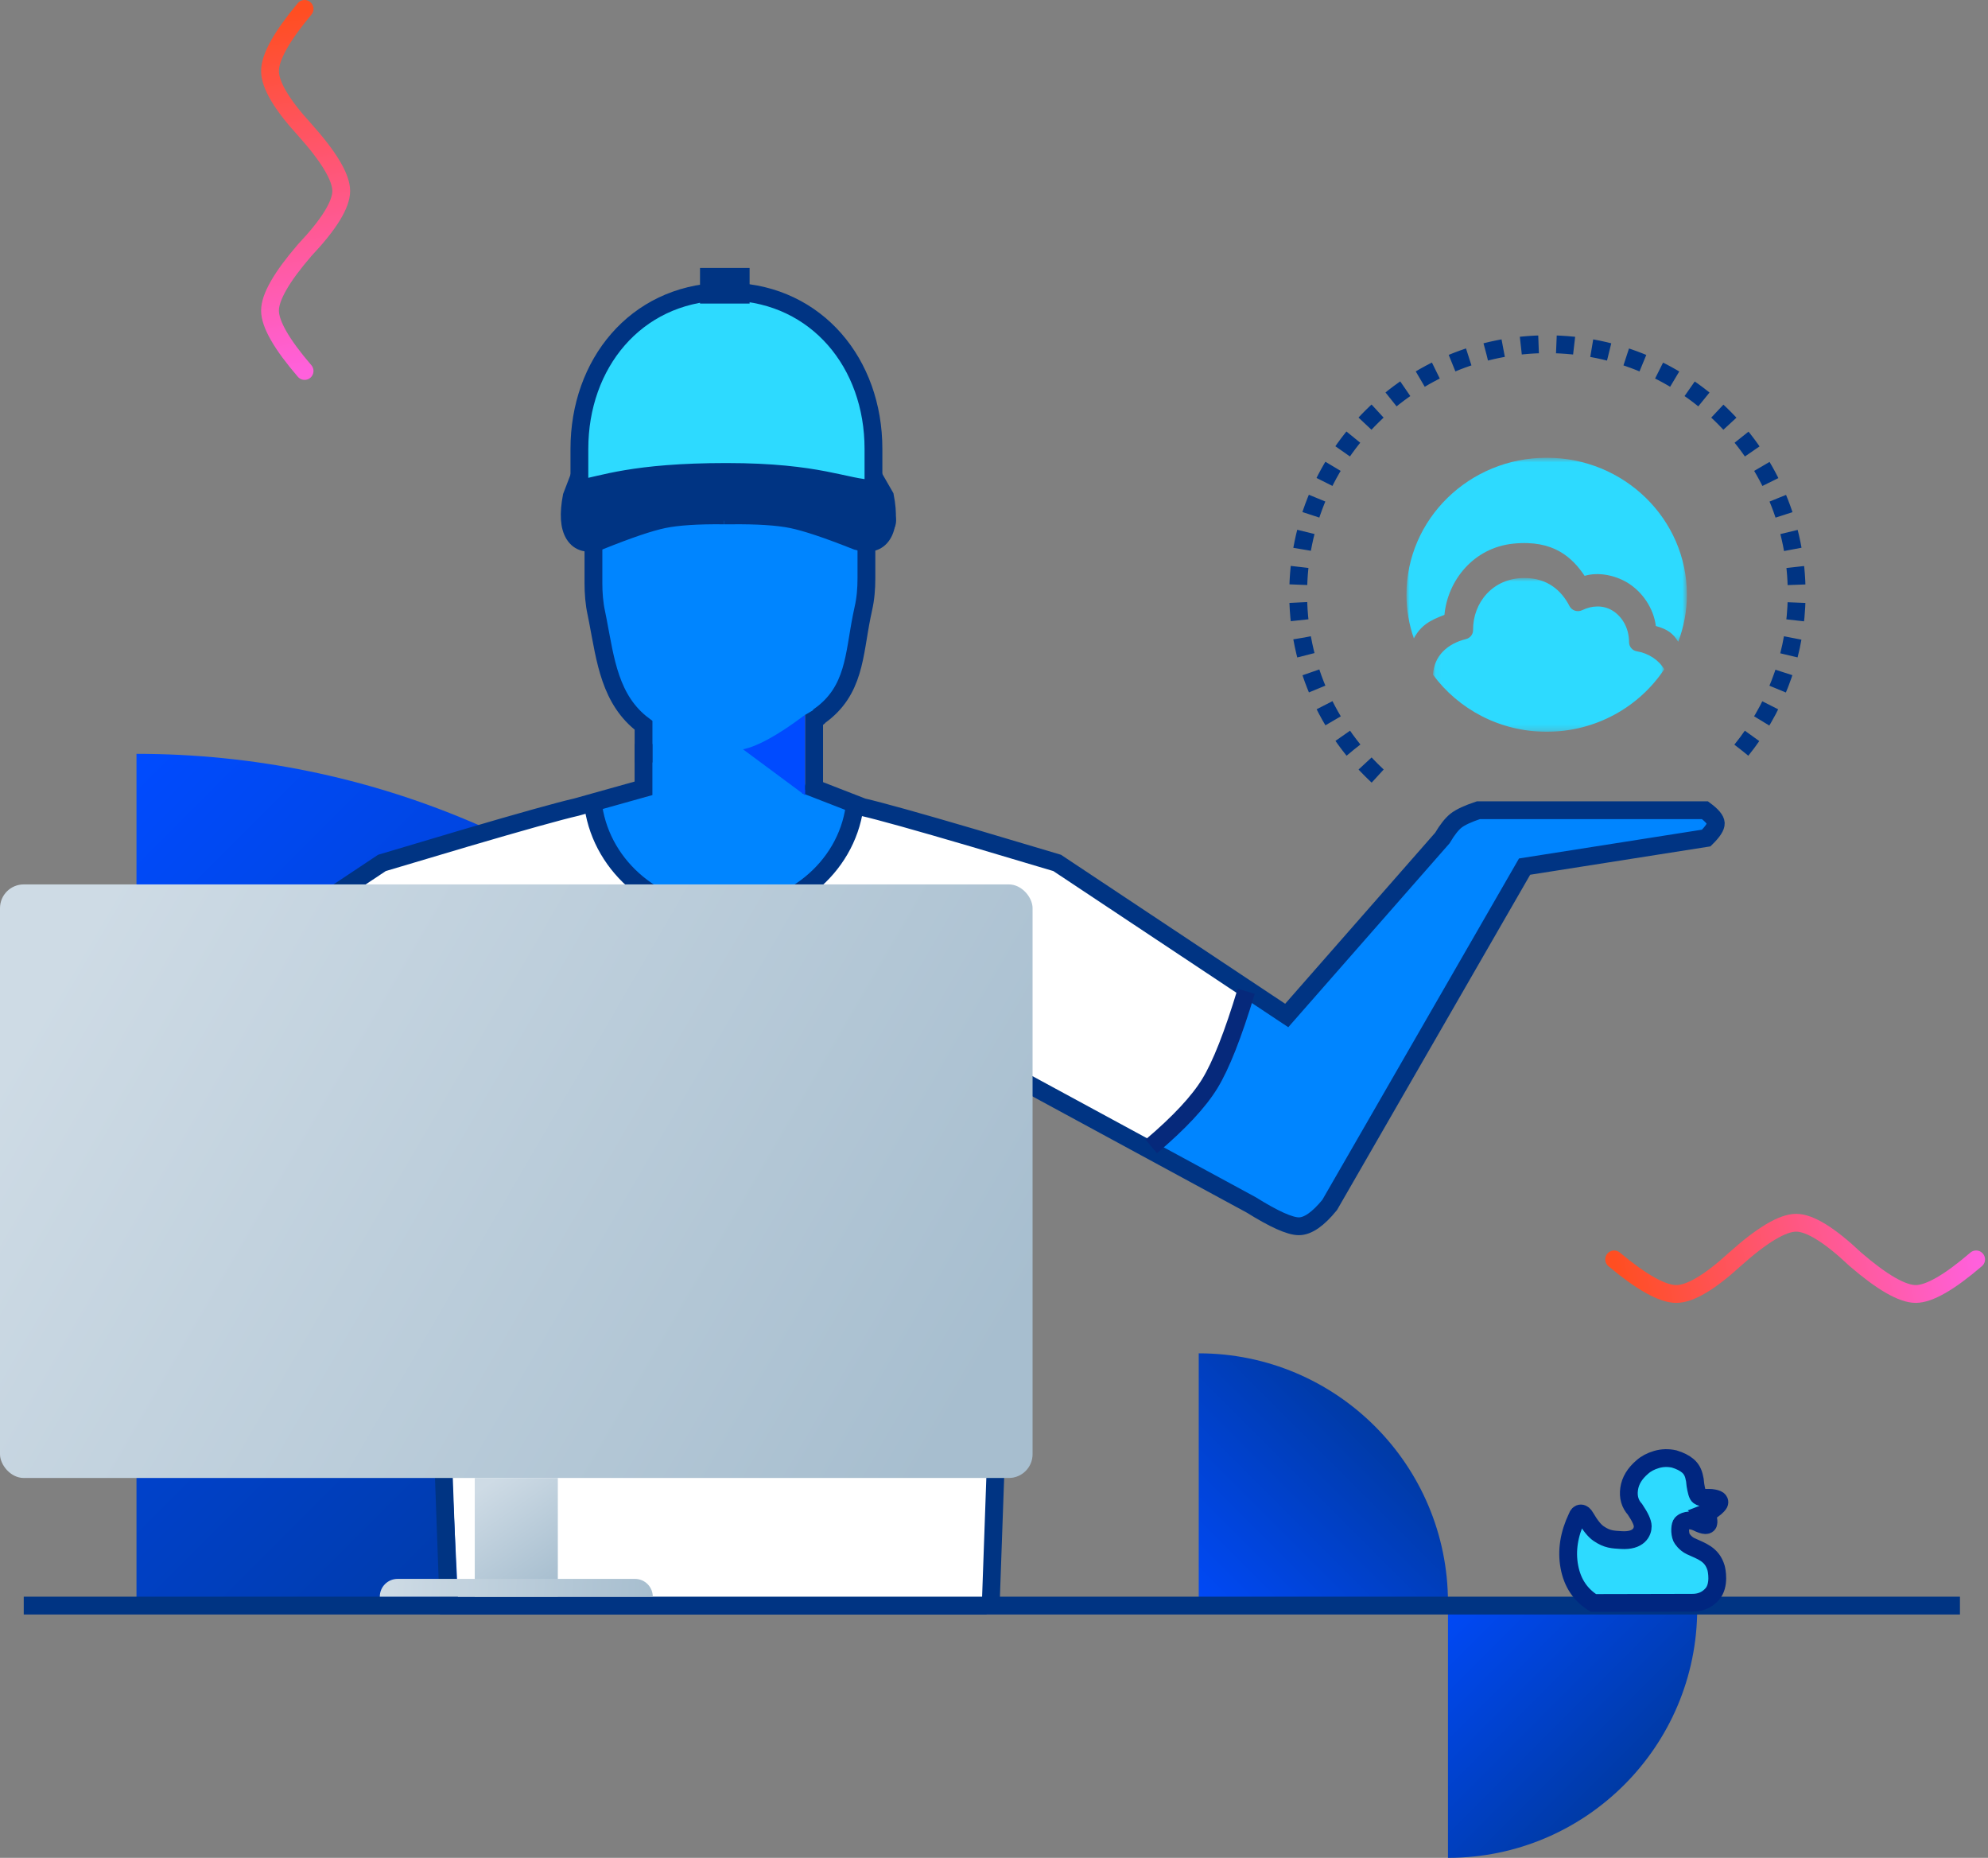 <?xml version="1.0" encoding="UTF-8"?>
<svg width="335px" height="313px" viewBox="0 0 335 313" version="1.1" xmlns="http://www.w3.org/2000/svg" xmlns:xlink="http://www.w3.org/1999/xlink">
    <rect x="0" y="0" width="335" height="313" fill="#808080" stroke="none"/>
    <!-- Generator: Sketch 59.1 (86144) - https://sketch.com -->
    <title>Group 24</title>
    <desc>Created with Sketch.</desc>
    <defs>
        <linearGradient x1="100%" y1="0%" x2="0%" y2="100%" id="linearGradient-1">
            <stop stop-color="#003483" offset="0%"></stop>
            <stop stop-color="#0049F7" offset="100%"></stop>
        </linearGradient>
        <linearGradient x1="100%" y1="100%" x2="0%" y2="0%" id="linearGradient-2">
            <stop stop-color="#003483" offset="0%"></stop>
            <stop stop-color="#004BFF" offset="100%"></stop>
        </linearGradient>
        <linearGradient x1="100%" y1="48.065%" x2="0%" y2="51.935%" id="linearGradient-3">
            <stop stop-color="#FF4E21" offset="0%"></stop>
            <stop stop-color="#FF60DC" offset="100%"></stop>
        </linearGradient>
        <polygon id="path-4" points="0 0.72 47.263 0.72 47.263 31.732 0 31.732"></polygon>
        <polygon id="path-6" points="0.052 0.885 39.013 0.885 39.013 26.791 0.052 26.791"></polygon>
        <linearGradient x1="0%" y1="33.485%" x2="100%" y2="66.515%" id="linearGradient-8">
            <stop stop-color="#CEDBE5" offset="0%"></stop>
            <stop stop-color="#A7BECF" offset="100%"></stop>
        </linearGradient>
        <linearGradient x1="25.5%" y1="0%" x2="74.5%" y2="100%" id="linearGradient-9">
            <stop stop-color="#CEDBE5" offset="0%"></stop>
            <stop stop-color="#A7BECF" offset="100%"></stop>
        </linearGradient>
        <linearGradient x1="0%" y1="49.787%" x2="100%" y2="50.213%" id="linearGradient-10">
            <stop stop-color="#CEDBE5" offset="0%"></stop>
            <stop stop-color="#A7BECF" offset="100%"></stop>
        </linearGradient>
    </defs>
    <g id="Design" stroke="none" stroke-width="1" fill="none" fill-rule="evenodd">
        <g id="Hybrid-Execution-HD-v6" transform="translate(-845, -3535)">
            <g id="Group-24" transform="translate(845, 3536)">
                <path d="M286,312 C286,288.804 267.196,270 244,270 L244,312 L286,312 Z" id="Shape-Copy-7" fill="url(#linearGradient-1)" transform="translate(265, 291) rotate(-270) translate(-265, -291) "></path>
                <path d="M244,269 C244,245.804 225.196,227 202,227 L202,269 L244,269 Z" id="Shape-Copy-8" fill="url(#linearGradient-1)"></path>
                <path d="M167,270 C167,190.471 102.529,126 23,126 L23,270 L167,270 Z" id="Shape" fill="url(#linearGradient-2)"></path>
                <line x1="4.001" y1="269.5" x2="330.272" y2="269.5" id="Path-37" stroke="#003483" stroke-width="3"></line>
                <path d="M21,30.826 C25.522,26.942 28.914,25 31.175,25 C33.436,25 36.822,26.942 41.333,30.826 C45.697,34.942 49.028,37 51.326,37 C53.624,37 57.071,34.942 61.667,30.826 C65.919,26.942 69.208,25 71.534,25 C73.859,25 77.348,26.942 82,30.826" id="Path" stroke="url(#linearGradient-3)" stroke-width="3" stroke-linecap="round" transform="translate(51.5, 31) rotate(-90) translate(-51.5, -31) "></path>
                <polygon id="Path-146-Copy-2" fill="#0085FF" transform="translate(241.229, 170.507) scale(-1, 1) translate(-241.229, -170.507) " points="275.264 163 290.459 189.875 265.931 204.984 262.854 205.514 258.362 203.189 224.896 145.555 193.871 140.187 192 137.618 194.083 135.5 232.428 135.5 236.322 137.618 238.949 140.187 264.871 170.084"></polygon>
                <path d="M35,164.861 C37.038,170.863 38.908,175.307 40.609,178.193 C42.311,181.08 45.637,185.682 50.588,192 L72.907,180.916 L77.263,270 L167.21,269.5 L171.093,179.916 L195.193,193 C199.938,186.043 203.113,181.107 204.717,178.193 C206.321,175.28 208.15,170.836 210.203,164.861 L179.143,144.378 L144,134.5 C140.991,141.691 138.262,146.317 135.812,148.377 C133.362,150.437 128.758,151.978 122,153 C114.918,151.562 110.003,149.687 107.255,147.377 C104.507,145.066 102.089,140.774 100,134.5 L66.402,144 L35,164.861 Z" id="Path-145-Copy" fill="#FFFFFF"></path>
                <path d="M109,118 L134.155,118 L134.922,130.776 L144,134.277 C141.784,140.922 139.055,145.622 135.812,148.377 C132.569,151.132 127.299,152.673 120,153 C114.789,152.673 110.207,151.132 106.255,148.377 C102.303,145.622 100.218,141.163 100,135 L109,133.239 L109,118 Z" id="Path-30-Copy" fill="#0085FF"></path>
                <path d="M144,135 C142.539,145.322 133.137,153 122,153 C110.863,153 101.552,145.237 100,135 L100,135" id="Path-Copy-8" stroke="#003483" stroke-width="3" fill-rule="nonzero"></path>
                <path d="M272,210.826 C276.522,206.942 279.914,205 282.175,205 C284.436,205 287.822,206.942 292.333,210.826 C296.697,214.942 300.028,217 302.326,217 C304.624,217 308.071,214.942 312.667,210.826 C316.919,206.942 320.208,205 322.534,205 C324.859,205 328.348,206.942 333,210.826" id="Path-Copy-11" stroke="url(#linearGradient-3)" stroke-width="3" stroke-linecap="round" transform="translate(302.5, 211) rotate(-180) translate(-302.5, -211) "></path>
                <path d="M166.927,270 L170.128,179.916 L210.853,202 C214.692,204.396 217.365,205.595 218.873,205.595 C220.38,205.595 222.11,204.396 224.065,202 L256.911,145 L287.512,140.187 C288.616,139.104 289.156,138.272 289.13,137.691 C289.103,137.109 288.493,136.379 287.3,135.5 L249.125,135.5 C247.369,136.089 246.127,136.664 245.4,137.225 C244.672,137.786 243.889,138.774 243.051,140.187 L216.826,170.084 L178.141,144.378 C171.476,142.385 166.78,140.988 164.055,140.187 C154.51,137.382 148.278,135.644 145.359,134.973 L135.681,131.213 M166.261,269.5 L75.577,269.5 L72.376,180.916 L25.677,170.084 L64.362,144.378 C71.028,142.385 75.723,140.988 78.448,140.187 C87.994,137.382 94.225,135.644 97.144,134.973 L108.437,131.812 L108.437,124.349" id="Shape-Copy-3" stroke="#003483" stroke-width="3" fill-rule="nonzero"></path>
                <g id="Group-7-Copy" transform="translate(237, 75)">
                    <g id="Group-3" transform="translate(0, 0.397)">
                        <mask id="mask-5" fill="white">
                            <use xlink:href="#path-4"></use>
                        </mask>
                        <g id="Clip-2"></g>
                        <path d="M6.404,27.196 C6.942,21.392 11.308,15.888 17.979,15.196 C24.84,14.483 27.983,17.595 30.028,20.62 C32.314,19.939 35.06,20.5 37.107,21.691 C39.74,23.222 41.663,26.101 42.028,29.07 C44.003,29.612 44.945,30.326 45.801,31.732 C46.73,29.256 47.264,26.592 47.264,23.802 C47.264,11.054 36.683,0.719 23.632,0.719 C10.58,0.719 -0,11.054 -0,23.802 C-0,26.381 0.451,28.853 1.251,31.169 C2.366,29.034 3.914,28.109 6.404,27.196" id="Fill-1" fill="#2DDAFF" mask="url(#mask-5)"></path>
                    </g>
                    <g id="Group-6" transform="translate(4.429, 20.49)">
                        <mask id="mask-7" fill="white">
                            <use xlink:href="#path-6"></use>
                        </mask>
                        <g id="Clip-5"></g>
                        <path d="M34.411,13.237 C33.645,13.115 33.097,12.478 33.085,11.719 C33.085,9.096 31.722,7.208 30.202,6.327 C28.682,5.433 26.803,5.515 25.192,6.308 C24.402,6.688 23.453,6.386 23.053,5.628 C21.717,3.016 19.348,0.885 15.44,0.885 C10.091,0.885 6.755,5.09 6.801,9.655 C6.812,10.371 6.321,10.995 5.612,11.173 C2.507,11.94 0.202,13.993 0.052,17.195 C4.343,22.998 11.312,26.791 19.203,26.791 C27.508,26.791 34.8,22.597 39.013,16.268 C38.076,14.666 36.315,13.557 34.411,13.237" id="Fill-4" fill="#2DDAFF" mask="url(#mask-7)"></path>
                    </g>
                </g>
                <g id="Group-8" transform="translate(96, 46)">
                    <g id="Group-5-Copy-2" transform="translate(4, 13)">
                        <polygon id="Path-31" fill="#004BFF" points="35.681 59.39 21 63.12 35.681 74"></polygon>
                        <path d="M0.979,17.418 C4.073,7.833 8.582,2.534 14.508,1.522 C18.668,0.811 25.668,-1.514 34.011,1.522 C36.372,2.381 40.043,5.171 45.021,9.891 L45.021,40.067 C44.362,46.03 43.407,50.303 42.158,52.888 C41.357,54.546 41.457,57.337 39.449,59.599 C38.701,60.442 37.459,60.705 35.723,60.39 C30.404,64.38 26.489,66.375 23.979,66.375 C21.469,66.375 17.211,64.983 11.206,62.199 C9.124,61.285 7.711,60.418 6.967,59.599 C4.875,57.294 4.549,54.591 3.726,52.888 C2.463,50.276 1.548,46.003 0.979,40.067 L0.979,17.418 Z" id="Path-29" fill="#0085FF"></path>
                        <path d="M8.443,68.456 L8.443,62.198 C2.771,57.95 2.017,51.175 0.756,44.629 L0.504,43.366 C0.126,41.644 0,39.921 0,38.199 L0,18.167 C2.01,7.857 9.677,2.46 23,1.977 C36.323,1.493 43.99,7.134 46,18.899" id="Shape" stroke="#003483" stroke-width="3" fill-rule="nonzero"></path>
                        <path d="M46,73.052 L46,61.296 C45.606,61.068 45.211,60.84 45.08,60.612 C39.163,56.389 39.295,50.34 37.98,43.834 L37.717,42.579 C37.323,40.867 37.191,39.155 37.191,37.443 L37.191,17.532" id="Shape-Copy" stroke="#003483" stroke-width="3" fill-rule="nonzero" transform="translate(41.596, 45.292) scale(-1, 1) translate(-41.596, -45.292) "></path>
                    </g>
                    <g id="Group-23">
                        <g id="Group-14">
                            <path d="M1.701,36.035 C5.408,34.741 8.909,33.869 12.206,33.418 C15.503,32.968 20.601,32.665 27.5,32.511 C33.646,32.693 38.265,32.996 41.357,33.418 C44.45,33.841 48.431,34.713 53.299,36.035 C54.433,38.008 55,39.572 55,40.726 C55,41.88 54.366,42.807 53.099,43.508 C52.231,43.776 50.973,43.776 49.323,43.508 C47.673,43.239 45.706,42.804 43.421,42.203 C40.511,41.578 38.095,41.18 36.174,41.009 C34.252,40.838 31.137,40.743 26.827,40.726 C23.174,40.747 20.438,40.842 18.62,41.009 C16.802,41.176 14.189,41.574 10.78,42.203 C7.633,43.16 5.513,43.729 4.418,43.91 C3.324,44.091 2.418,44.021 1.701,43.701 C0.567,43.033 0,42.041 0,40.726 C0,39.41 0.567,37.846 1.701,36.035 Z" id="Path-26" fill="#003483"></path>
                            <g id="Group-13">
                                <path d="M27.607,32.511 C43.331,32.511 47.619,35.238 52.384,35.342 L52.384,28.624 C52.384,14.168 42.83,2.666 28.643,2.142 C28.435,2.142 28.09,2.142 27.607,2.142 C27.124,2.142 26.779,2.142 26.571,2.142 C12.281,2.666 2.83,14.273 2.83,28.624 L2.83,35.342 C6.642,34.704 11.883,32.511 27.607,32.511 Z" id="Combined-Shape" fill="#2DDAFF" fill-rule="nonzero"></path>
                                <path d="M26.411,32.511 C42.135,32.511 46.423,35.238 51.188,35.342 L51.188,28.624 C51.188,14.168 41.633,2.666 27.446,2.142 C27.239,2.142 26.894,2.142 26.411,2.142 C25.928,2.142 25.582,2.142 25.375,2.142 C11.085,2.666 1.634,14.273 1.634,28.624 L1.634,35.342 C5.446,34.704 10.687,32.511 26.411,32.511 Z" id="Combined-Shape" stroke="#003483" stroke-width="3" fill-rule="nonzero"></path>
                                <path d="M25.96,2 L26.317,2 L26.317,2.142 L28.317,2.142 L28.317,0.142 L23.96,0.142 L23.96,2.142 L25.96,2.142 L25.96,2 Z" id="Rectangle" stroke="#003483" stroke-width="4" fill="#003483"></path>
                                <g id="Group-12" transform="translate(0, 33.144)" stroke="#003483" stroke-width="3">
                                    <path d="M1.634,0.112 L0.339,3.484 C-0.225,6.435 -0.085,8.581 0.76,9.921 C1.605,11.262 3.019,11.626 5.002,11.014 C9.861,9.055 13.469,7.833 15.826,7.346 C18.183,6.86 21.565,6.64 25.972,6.687" id="Path-105"></path>
                                    <path d="M28.256,0.112 L26.316,3.484 C25.744,6.435 25.886,8.581 26.742,9.921 C27.599,11.262 29.032,11.626 31.041,11.014 C35.964,9.055 39.62,7.833 42.009,7.346 C44.398,6.86 47.825,6.64 52.291,6.687 L53.472,6.687" id="Path-105-Copy" transform="translate(39.722, 5.707) scale(-1, 1) translate(-39.722, -5.707) "></path>
                                </g>
                            </g>
                        </g>
                    </g>
                </g>
                <path d="M194,166 C196.208,173.301 198.252,178.487 200.132,181.559 C202.012,184.63 205.302,188.157 210,192.139" id="Path-147-Copy-2" stroke="#06297B" stroke-width="3" transform="translate(202, 179.069) scale(-1, 1) translate(-202, -179.069) "></path>
                <g id="Group-19-Copy" transform="translate(0, 148)">
                    <rect id="Rectangle-Copy-10" fill="url(#linearGradient-8)" x="0" y="0" width="174" height="100" rx="4"></rect>
                    <rect id="Rectangle-Copy-13" fill="url(#linearGradient-9)" x="80" y="100" width="14" height="20"></rect>
                    <path d="M67,117 L107,117 C108.657,117 110,118.343 110,120 L110,120 L110,120 L64,120 C64,118.343 65.343,117 67,117 Z" id="Rectangle-Copy-13" fill="url(#linearGradient-10)"></path>
                </g>
                <g id="Group-19-Copy-8" transform="translate(278, 258.5) scale(-1, 1) translate(-278, -258.5) translate(259, 240)">
                    <path d="M29.89,24.894 L15.148,32.447 C12.565,32.232 10.436,31.034 8.761,28.852 C7.085,26.671 6.207,23.993 6.125,20.817 C6.065,20.379 6.16,20.097 6.411,19.972 C6.661,19.846 6.986,19.918 7.385,20.186 C8.712,21.043 9.783,21.524 10.598,21.63 C12.371,21.86 13.209,21.433 14.487,20.885 C17.286,19.685 17.094,17.961 16.674,17.151 C16.395,16.611 15.579,15.966 14.227,15.217 C13.039,14.766 12.223,13.888 11.778,12.583 C11.333,11.279 11.436,9.849 12.085,8.296 C12.387,7.513 12.905,6.775 13.64,6.081 C14.375,5.388 15.251,4.91 16.267,4.648 C17.269,4.469 18.13,4.467 18.85,4.642 C19.57,4.816 20.19,5.24 20.709,5.912 C20.888,6.105 21.048,6.322 21.189,6.564 C21.4,6.926 22.188,7.975 22.568,8.228 C22.822,8.396 23.237,8.371 23.815,8.153 C24.27,7.906 24.597,7.743 24.795,7.666 C25.349,7.449 25.787,7.388 25.965,7.422 C26.147,7.457 26.388,7.563 26.399,7.904 C26.401,7.982 26.339,8.52 25.875,9.382 C25.733,9.644 25.444,10.016 25.008,10.496 C25.59,10.645 26.007,10.999 26.258,11.558 C26.51,12.117 25.917,12.401 24.48,12.41 C23.797,12.454 23.283,12.623 22.937,12.918 C22.418,13.36 22.435,13.471 22.319,13.726 C22.158,14.083 22.681,15.337 23.388,15.911 C23.484,15.99 24.372,16.517 25.397,16.481 C27.397,16.411 29.187,16.032 30.869,17.797 C31.102,18.041 32.801,20.114 32.3,22.038 C31.965,23.321 31.162,24.273 29.89,24.894 Z" id="Path-141" fill="#2DDAFF" transform="translate(19.25, 18.48) scale(-1, 1) rotate(27) translate(-19.25, -18.48) "></path>
                    <path d="M29.13,24.894 L14.388,32.447 C11.805,32.232 9.676,31.034 8.001,28.852 C6.325,26.671 5.447,23.993 5.365,20.817 C5.305,20.379 5.4,20.097 5.651,19.972 C5.901,19.846 6.226,19.918 6.625,20.186 C7.952,21.043 9.023,21.524 9.838,21.63 C11.611,21.86 12.449,21.433 13.727,20.885 C16.526,19.685 16.334,17.961 15.914,17.151 C15.635,16.611 14.819,15.966 13.467,15.217 C12.279,14.766 11.463,13.888 11.018,12.583 C10.573,11.279 10.676,9.849 11.325,8.296 C11.627,7.513 12.145,6.775 12.88,6.081 C13.615,5.388 14.491,4.91 15.507,4.648 C16.509,4.469 17.37,4.467 18.09,4.642 C18.81,4.816 19.43,5.24 19.949,5.912 C20.128,6.105 20.288,6.322 20.429,6.564 C20.64,6.926 21.428,7.975 21.808,8.228 C22.062,8.396 22.477,8.371 23.055,8.153 C23.51,7.906 23.837,7.743 24.035,7.666 C24.589,7.449 25.027,7.388 25.205,7.422 C25.387,7.457 25.628,7.563 25.639,7.904 C25.641,7.982 25.579,8.52 25.115,9.382 C24.973,9.644 24.684,10.016 24.248,10.496 C24.83,10.645 25.247,10.999 25.498,11.558 C25.75,12.117 25.157,12.401 23.72,12.41 C23.037,12.454 22.523,12.623 22.177,12.918 C21.658,13.36 21.675,13.471 21.559,13.726 C21.398,14.083 21.921,15.337 22.628,15.911 C22.724,15.99 23.612,16.517 24.637,16.481 C26.637,16.411 28.427,16.032 30.109,17.797 C30.342,18.041 32.041,20.114 31.54,22.038 C31.205,23.321 30.402,24.273 29.13,24.894 Z" id="Path-141" stroke="#002680" stroke-width="3" transform="translate(18.49, 18.48) scale(-1, 1) rotate(27) translate(-18.49, -18.48) "></path>
                </g>
                <path d="M295.019,123.636 C300.04,116.716 303,108.204 303,99 C303,75.804 284.196,57 261,57 C237.804,57 219,75.804 219,99 C219,112.263 225.148,124.091 234.75,131.788" id="Path" stroke="#003483" stroke-width="3" stroke-dasharray="3,3" transform="translate(261, 94.394) rotate(3) translate(-261, -94.394) "></path>
            </g>
        </g>
    </g>
</svg>